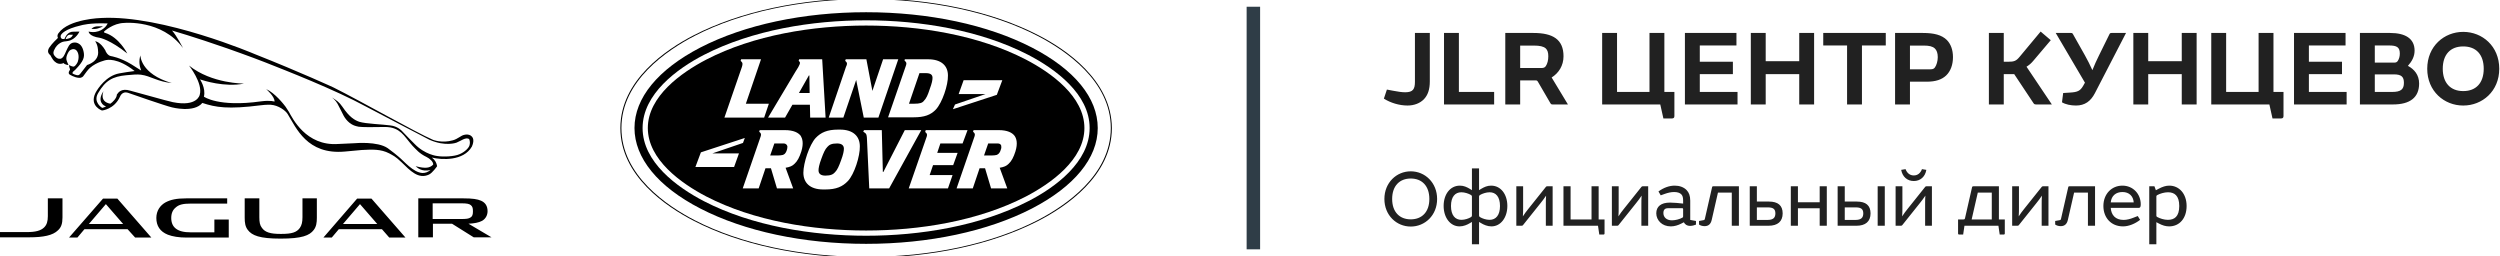 <svg width="371" height="38" viewBox="0 0 371 38" fill="none" xmlns="http://www.w3.org/2000/svg">
<path d="M154.098 5.227C147.27 1.697 138.192 -0.243 128.532 -0.243C118.91 -0.243 109.832 1.697 102.965 5.227C98.891 7.322 92.063 11.9 92.063 19C92.063 26.1 98.891 30.678 102.965 32.773C109.793 36.303 118.871 38.243 128.532 38.243C138.192 38.243 147.231 36.303 154.098 32.773C158.172 30.678 165 26.1 165 19C164.961 11.9 158.172 7.322 154.098 5.227ZM154.021 32.656C147.193 36.187 138.153 38.127 128.532 38.127C118.91 38.127 109.871 36.187 103.043 32.656C99.008 30.561 92.218 26.022 92.218 19C92.218 11.978 99.008 7.439 103.043 5.344C109.871 1.813 118.91 -0.126 128.532 -0.126C138.153 -0.126 147.193 1.813 154.021 5.344C158.055 7.439 164.845 11.978 164.845 19C164.845 26.022 158.055 30.561 154.021 32.656Z" fill="black"/>
<path d="M153.128 7.051C146.572 3.676 137.843 1.814 128.532 1.814C119.22 1.814 110.491 3.676 103.935 7.051C97.65 10.31 94.158 14.539 94.158 19C94.158 23.423 97.611 27.691 103.935 30.949C110.491 34.325 119.22 36.187 128.532 36.187C137.843 36.187 146.572 34.325 153.128 30.949C159.413 27.691 162.905 23.462 162.905 19C162.905 14.539 159.452 10.31 153.128 7.051ZM152.585 29.863C145.447 33.549 136.524 34.984 128.532 34.984C120.54 34.984 111.616 33.549 104.478 29.863C100.443 27.768 95.361 24.044 95.361 19C95.361 13.957 100.482 10.193 104.478 8.137C111.655 4.452 120.54 3.016 128.532 3.016C136.524 3.016 145.447 4.452 152.585 8.137C156.62 10.232 161.702 13.957 161.702 19C161.702 24.044 156.62 27.807 152.585 29.863Z" fill="black"/>
<path d="M137.105 14.965C137.455 14.616 137.687 14.112 137.959 13.258C138.308 12.327 138.386 11.862 138.386 11.551C138.386 11.047 138.037 10.853 137.377 10.853H136.446L134.894 15.392H135.67C136.485 15.392 136.873 15.276 137.105 14.965Z" fill="black"/>
<path d="M148.046 21.289H146.649L146.029 23.074H147.154C147.464 23.074 147.736 23.035 147.891 22.996C148.085 22.919 148.279 22.802 148.434 22.453C148.55 22.181 148.628 21.91 148.589 21.755C148.628 21.522 148.434 21.289 148.046 21.289Z" fill="black"/>
<path d="M124.225 21.289C123.41 21.289 123.061 21.483 122.79 21.793C122.44 22.143 122.208 22.686 121.897 23.539C121.548 24.47 121.47 24.975 121.47 25.285C121.47 25.789 121.82 26.061 122.479 26.061C123.294 26.061 123.643 25.867 123.915 25.557C124.264 25.207 124.497 24.664 124.807 23.811C125.156 22.88 125.234 22.375 125.234 22.065C125.234 21.561 124.885 21.289 124.225 21.289Z" fill="black"/>
<path d="M152.236 8.836C145.175 5.189 136.407 3.792 128.531 3.792C120.656 3.792 111.888 5.189 104.827 8.836C101.103 10.775 96.137 14.306 96.137 19C96.137 23.694 101.103 27.225 104.827 29.165C111.888 32.812 120.656 34.208 128.531 34.208C136.407 34.208 145.175 32.812 152.236 29.165C155.96 27.225 160.926 23.694 160.926 19C160.926 14.306 155.96 10.775 152.236 8.836ZM141.722 15.508L146.261 13.957H142.265L143.002 11.9H148.744L147.93 14.073L141.412 16.207L141.722 15.508ZM134.273 8.797H137.726C139.705 8.797 140.675 9.767 140.675 11.202C140.713 12.637 139.821 15.237 138.89 16.246C138.114 17.06 137.183 17.409 135.554 17.409H131.79L134.39 9.883C134.545 9.495 134.545 9.301 134.39 9.146L134.235 8.991L134.273 8.797ZM125.583 9.185L125.428 9.03L125.505 8.797H128.57L129.463 13.491L131.053 8.797H133.303L130.355 17.448H128.182L127.057 11.862L125.156 17.448H122.984L125.544 9.922C125.738 9.534 125.738 9.34 125.583 9.185ZM118.638 9.146L118.522 9.03L118.6 8.797H122.014L122.518 17.448H120.229L120.19 15.547H117.591L116.505 17.448H113.983L118.057 10.62C118.755 9.573 118.794 9.301 118.638 9.146ZM110.065 9.185L109.909 9.03L109.987 8.797H112.935L110.685 15.392H114.099L113.401 17.448H107.504L110.103 9.922C110.22 9.534 110.22 9.34 110.065 9.185ZM109.677 22.724L108.939 24.781H103.198L104.012 22.608L110.53 20.474L110.259 21.212L105.719 22.763H109.677V22.724ZM118.91 22.492C118.638 23.345 118.328 23.927 117.901 24.315C117.591 24.625 117.242 24.781 116.582 24.897L117.707 27.962H115.302L114.41 24.975H113.595L112.586 27.962H110.22L112.819 20.436C112.974 20.048 112.974 19.854 112.819 19.698L112.664 19.543L112.741 19.31H116.466C117.785 19.31 118.483 19.698 118.832 20.164C119.065 20.552 119.298 21.25 118.91 22.492ZM125.816 26.876C125.04 27.69 124.109 28.117 122.479 28.117H122.169C120.19 28.117 119.22 27.108 119.22 25.634C119.22 24.199 120.113 21.483 121.044 20.474C121.82 19.66 122.751 19.233 124.38 19.233H124.652C126.63 19.233 127.6 20.242 127.6 21.716C127.639 23.151 126.786 25.867 125.816 26.876ZM128.997 27.962L128.648 20.436C128.609 20.009 128.57 19.854 128.338 19.698L128.105 19.543L128.221 19.31H130.859L131.014 25.518H131.092L134.273 19.31H136.717L131.946 27.962H128.997ZM141.373 25.945L140.675 27.962H134.855L137.455 20.474C137.61 20.086 137.61 19.892 137.455 19.737L137.299 19.582L137.377 19.31H143.584L142.847 21.289H139.55L139.084 22.686H142.11L141.451 24.509H138.463L137.959 25.983H141.373V25.945ZM150.684 22.492C150.413 23.345 150.102 23.927 149.675 24.315C149.365 24.625 149.016 24.781 148.356 24.897L149.481 27.962H147.076L146.184 24.975H145.369L144.36 27.962H141.955L144.554 20.436C144.709 20.048 144.709 19.854 144.554 19.698L144.399 19.543L144.477 19.31H148.201C149.52 19.31 150.219 19.698 150.568 20.164C150.839 20.552 151.072 21.25 150.684 22.492Z" fill="black"/>
<path d="M120.113 11.202H120.035L118.561 13.802H120.151L120.113 11.202Z" fill="black"/>
<path d="M116.272 21.289H114.914L114.293 23.074H115.418C115.729 23.074 116 23.035 116.155 22.996C116.388 22.919 116.543 22.802 116.699 22.453C116.815 22.181 116.854 21.91 116.854 21.755C116.815 21.522 116.66 21.289 116.272 21.289Z" fill="black"/>
<path d="M13.773 4.296C13.85 4.296 13.889 4.296 14.005 4.296C14.355 4.296 14.704 4.18 14.975 4.063C15.169 3.986 15.286 3.908 15.247 3.908C15.014 3.908 14.626 3.908 14.51 3.908C13.889 3.908 13.579 4.257 13.579 4.296C13.54 4.296 13.617 4.296 13.773 4.296ZM70.182 20.513C69.833 19.737 68.902 20.009 68.902 20.009C68.436 20.086 67.932 20.629 67.195 20.823C65.566 21.289 64.246 20.746 64.246 20.746C61.725 19.659 53.616 15.043 49.504 12.986C49.504 12.986 44.732 10.775 37.788 8.021C37.788 8.021 24.17 2.201 15.053 2.667C15.053 2.667 10.204 2.783 8.69 4.917C8.69 4.917 8.419 5.227 8.574 5.538C8.574 5.538 8.613 5.615 8.535 5.693C8.535 5.693 7.721 6.43 7.294 7.089C7.139 7.322 7.022 7.71 7.294 8.021C7.294 8.021 7.41 8.137 7.488 8.215C7.604 8.409 7.721 8.68 7.876 8.874C8.07 9.146 8.535 9.572 9.117 9.456C9.389 9.417 9.389 9.34 9.389 9.34C9.699 9.65 10.165 9.65 10.165 9.65C10.087 9.456 9.893 9.068 9.854 8.835C9.816 8.603 9.893 8.331 9.893 8.331C9.971 8.059 10.165 7.671 10.32 7.516C10.475 7.361 10.902 7.167 11.251 7.4C11.523 7.594 11.833 8.215 11.561 9.107C11.561 9.184 11.251 9.805 10.941 9.883C10.941 9.883 10.902 9.883 10.863 9.883C10.669 9.883 10.242 9.65 10.242 9.65C10.242 9.65 10.242 9.689 10.281 9.922C10.32 10.038 10.359 10.193 10.398 10.309C10.398 10.309 10.32 10.465 10.281 10.542C10.204 10.62 10.126 10.93 10.32 11.047C10.32 11.047 11.018 11.512 11.716 11.551C12.182 11.59 12.376 11.279 12.376 11.279C12.725 10.814 12.997 10.387 13.346 10.077C14.355 9.184 15.751 8.913 15.751 8.913C15.829 8.913 17.381 8.486 19.98 10.542C19.243 10.62 18.351 10.775 17.691 10.891C15.79 11.241 14.549 13.064 14.161 13.801C13.23 15.741 15.131 16.401 15.131 16.401C15.131 16.401 16.954 16.245 17.808 14.344C17.808 14.344 18.118 13.491 18.971 13.762C19.515 13.956 24.403 15.663 25.528 15.935C25.528 15.935 28.787 16.788 30.028 15.275C32.007 15.935 33.83 16.245 38.68 15.625C39.533 15.508 40.193 15.547 40.193 15.547C41.318 15.625 42.365 16.401 42.676 16.905C43.956 18.961 45.547 22.996 51.172 22.491L53.694 22.259C55.246 22.181 56.487 22.104 57.767 22.763C58.311 23.073 58.621 23.151 59.591 24.082C60.871 25.324 62.074 26.643 63.664 25.905C64.208 25.634 64.867 24.664 64.867 24.664C64.79 24.198 64.596 23.772 64.091 23.384C65.527 23.733 68.786 23.927 70.027 21.754C70.26 21.25 70.299 20.784 70.182 20.513ZM69.678 21.56C69.562 21.987 68.941 22.569 68.204 22.879C67.428 23.229 65.798 23.306 64.867 23.151C64.867 23.151 63.044 22.957 61.492 21.328C60.988 20.823 60.367 20.203 59.824 19.621C59.591 19.349 58.97 18.728 57.923 18.612C56.875 18.457 54.276 18.379 53.306 18.069C52.647 17.836 51.87 17.409 50.823 15.857C50.319 15.12 49.969 14.926 49.271 14.461C49.271 14.461 49.814 14.887 50.086 15.392C50.513 16.168 50.745 16.711 50.978 17.138C51.211 17.564 51.483 17.913 51.87 18.224C52.375 18.612 52.685 18.689 53.228 18.806C53.733 18.883 55.479 18.883 56.953 18.845C58.427 18.806 59.087 19.31 59.552 19.698C60.018 20.086 60.755 21.134 61.22 21.638C61.764 22.181 62.19 22.763 63.315 23.306C63.703 23.5 64.324 23.966 64.285 24.431C63.781 24.936 63.16 25.052 61.686 24.664C61.802 24.78 62.578 25.595 63.897 25.207C63.509 25.556 63.121 25.673 62.695 25.673C61.298 25.595 59.94 23.888 59.164 23.267C58.582 22.802 58.505 22.686 57.535 21.987C56.022 20.94 52.685 21.25 52.685 21.25L50.202 21.366C45.392 21.716 43.374 17.487 42.87 16.595C42.676 16.284 42.521 16.051 42.365 15.819C42.133 15.508 40.814 13.801 39.495 13.219C39.495 13.219 40.814 14.344 40.736 15.081C40.736 15.081 40.193 14.849 38.719 15.043C32.395 15.935 30.261 14.344 30.261 14.344C30.571 13.064 29.679 11.784 29.679 11.784C30.183 11.939 33.287 12.986 36.236 12.405C36.236 12.405 31.425 12.443 28.05 9.728C28.05 9.728 30.145 12.366 29.64 14.073C29.64 14.073 29.291 15.896 25.644 15.159C25.256 15.081 24.791 14.965 19.321 13.452C18.04 13.064 17.575 13.685 17.342 14.034C17.342 14.577 16.682 15.198 16.372 15.392C14.665 15.081 15.363 13.53 15.363 13.53C14.316 15.043 15.402 15.741 15.751 15.78C15.557 15.896 15.325 15.974 15.169 16.012C15.169 16.012 13.773 15.198 14.549 13.84C15.635 11.939 16.721 11.357 18.739 11.163C19.631 11.085 20.368 11.008 20.911 11.085C22.386 11.279 23.278 12.094 25.489 12.327C20.834 10.969 20.834 8.253 20.834 8.215C20.562 9.107 20.717 9.844 20.95 10.465C20.872 10.426 19.864 9.766 19.476 9.534C17.808 8.525 16.488 8.331 16.488 8.331C15.945 8.253 15.674 7.594 15.674 7.594C15.674 7.555 15.635 7.516 15.635 7.477C14.859 6.158 14.122 6.12 14.122 6.12C14.549 6.701 14.549 7.516 14.549 7.516C14.781 9.146 12.919 9.65 12.919 9.65C11.794 11.085 11.833 11.124 11.6 11.163C11.329 11.202 10.785 10.93 10.785 10.93C10.708 10.814 10.824 10.659 10.824 10.659C11.018 10.504 11.212 10.309 11.212 10.309C12.415 9.068 12.57 8.486 12.415 7.71C12.104 6.12 10.979 6.314 10.979 6.314C10.436 6.352 10.204 6.818 10.204 6.818C10.009 7.128 9.622 8.021 9.622 8.021C9.389 8.564 9.117 8.68 9.001 8.719C8.962 8.719 8.846 8.719 8.807 8.719C8.419 8.719 8.147 8.331 8.147 8.331L8.108 8.292C7.759 7.904 8.031 7.439 8.031 7.439C8.496 6.352 9.428 6.158 9.544 6.158C9.66 6.158 10.087 6.081 10.087 6.081C11.251 5.887 11.794 4.684 11.794 4.684C11.018 4.684 10.63 4.723 10.63 4.723C9.854 4.878 9.583 5.77 9.583 5.77C8.923 5.926 8.962 5.344 9.04 5.188C9.156 5.033 9.544 4.335 12.066 3.753C12.066 3.753 13.307 3.365 15.984 3.481C15.984 3.481 15.984 3.481 15.868 3.675C15.635 4.102 14.704 5.033 13.152 4.684C13.152 4.684 13.152 5.382 14.82 5.615C14.82 5.615 16.333 5.887 18.894 7.943C18.894 7.943 17.652 5.499 15.596 4.878C15.596 4.878 15.325 4.839 15.48 4.645C15.48 4.645 16.76 3.443 18.428 3.404C18.428 3.404 24.015 2.861 27.157 7.128C27.157 7.128 26.226 5.305 25.528 4.529C25.528 4.529 28.787 5.46 33.791 7.206C33.791 7.206 37.206 8.409 39.378 9.262C42.327 10.426 49.698 13.297 54.392 15.857C55.246 16.323 63.742 20.746 63.742 20.746C66.109 21.793 67.738 21.172 67.738 21.172C68.281 20.978 69.212 20.241 69.639 20.668C69.755 20.978 69.755 21.25 69.678 21.56ZM9.738 5.809C9.738 5.809 9.777 5.654 9.816 5.615C9.816 5.576 9.971 5.188 10.32 5.15C10.32 5.15 10.514 5.15 10.824 5.15C10.824 5.15 10.669 5.654 10.087 5.732C10.087 5.732 9.854 5.809 9.738 5.809Z" fill="black"/>
<path d="M13.191 33.238H18.273L15.712 30.29L13.191 33.238ZM18.933 34.014H12.531L11.484 35.255H10.242L15.286 29.475H17.419L22.463 35.255H20.058L18.933 34.014ZM50.901 33.238H55.983L53.422 30.29L50.901 33.238ZM56.681 34.014H50.28L49.232 35.255H47.991L52.995 29.475H55.129L60.173 35.255H57.767L56.681 34.014ZM9.272 29.436V32.268C9.272 33.199 9.078 33.742 8.613 34.169C7.837 34.945 6.401 35.217 4.345 35.217H0V34.441H3.996C5.237 34.441 6.052 34.247 6.557 33.742C6.945 33.354 7.1 32.85 7.1 32.074V29.436H9.272ZM31.813 34.48V32.578H33.947V35.255H27.7C26.537 35.255 25.605 35.1 24.907 34.829C23.743 34.363 23.2 33.51 23.2 32.346C23.2 31.259 23.782 30.483 24.519 30.057C25.295 29.63 26.187 29.436 27.662 29.436H33.714V30.212H28.321C27.157 30.212 26.537 30.367 26.071 30.794C25.644 31.143 25.412 31.647 25.412 32.346C25.412 33.044 25.644 33.587 26.11 33.936C26.575 34.286 27.235 34.48 28.36 34.48H31.813ZM69.523 33.199C70.337 33.16 71.036 33.044 71.54 32.773C72.083 32.462 72.355 31.919 72.355 31.337C72.355 30.561 72.006 30.057 71.385 29.785C70.842 29.552 70.143 29.436 68.747 29.436H62.074V35.217H64.246V33.199H67.079L70.299 35.217H72.937L69.523 33.199ZM68.475 30.173C69.29 30.173 69.639 30.251 69.872 30.445C70.105 30.639 70.182 30.872 70.182 31.298V31.415C70.182 31.803 70.105 32.113 69.833 32.268C69.561 32.462 69.174 32.501 68.475 32.501H64.208V30.173H68.475ZM47.021 29.436V32.307C47.021 33.044 46.943 33.626 46.555 34.13C45.935 34.945 44.809 35.411 41.667 35.411H41.628C38.525 35.411 37.4 34.945 36.779 34.13C36.391 33.626 36.313 33.044 36.313 32.307V29.436H38.486V32.229C38.486 32.967 38.563 33.432 38.874 33.82C39.339 34.48 40.154 34.712 41.59 34.712H41.783C43.297 34.712 44.034 34.48 44.499 33.82C44.771 33.432 44.887 32.967 44.887 32.229V29.436H47.021Z" fill="black"/>
<path d="M186 1V37" stroke="#2F3D47" stroke-width="2"/>
<path d="M205.368 14.636L205.816 13.292L206.744 13.468C207.48 13.612 208.056 13.692 208.536 13.692C209.112 13.692 209.464 13.58 209.688 13.324C209.896 13.068 209.976 12.716 209.976 12.14V4.892H212.184V12.076C212.184 13.276 211.896 14.124 211.288 14.748C210.712 15.324 209.864 15.66 208.872 15.66C207.656 15.66 206.344 15.26 205.368 14.636ZM216.499 4.892V13.644H221.731V15.5H214.291V4.892H216.499ZM230.057 15.276L228.233 12.14C228.105 11.932 228.057 11.932 227.817 11.932H225.593V15.5H223.385V4.892H227.561C230.425 4.892 232.025 5.836 232.025 8.348C232.025 9.756 231.305 10.844 230.265 11.5L232.681 15.5H230.457C230.249 15.5 230.185 15.5 230.057 15.276ZM225.593 10.092H228.777C229.081 10.092 229.257 10.012 229.401 9.804C229.641 9.452 229.769 8.924 229.769 8.348C229.769 7.804 229.657 7.436 229.385 7.18C229.049 6.892 228.521 6.764 227.625 6.764H225.593V10.092ZM246.384 15.5H237.76V4.892H239.968V13.644H244.784V4.892H246.992V13.644H248.48V17.228C248.48 17.468 248.368 17.58 248.096 17.58H246.848L246.384 15.5ZM250.041 4.892H257.689V6.748H252.249V9.164H257.161V11.004H252.249V13.644H257.849V15.5H250.041V4.892ZM267.006 15.5V11.004H262.03V15.5H259.822V4.892H262.03V9.084H267.006V4.892H269.214V15.5H267.006ZM276.313 6.748V15.5H274.105V6.748H270.569V4.892H279.849V6.748H276.313ZM283.437 12.124V15.5H281.229V4.892H285.373C286.989 4.892 288.157 5.18 288.925 5.948C289.485 6.524 289.821 7.388 289.821 8.476C289.821 9.612 289.469 10.572 288.797 11.212C288.157 11.804 287.277 12.124 285.901 12.124H283.437ZM283.437 10.284H286.477C286.829 10.284 287.005 10.204 287.149 9.996C287.389 9.66 287.565 9.052 287.565 8.476C287.565 7.884 287.405 7.452 287.133 7.196C286.797 6.876 286.269 6.764 285.501 6.764H283.437V10.284ZM304.495 15.5H302.191C301.951 15.5 301.871 15.468 301.759 15.292L298.911 11.004H297.359V15.5H295.151V4.892H297.359V9.164H297.983C298.911 9.164 299.199 9.052 299.727 8.412L302.831 4.684L304.335 5.964L301.759 9.004C301.423 9.404 301.167 9.628 300.735 9.9L304.495 15.5ZM305.07 4.892H307.326C307.486 4.892 307.55 4.924 307.63 5.068L309.406 8.22C309.806 8.94 310.142 9.596 310.51 10.412C310.83 9.596 311.134 8.956 311.486 8.236L313.038 5.084C313.102 4.94 313.182 4.892 313.358 4.892H315.502L310.878 13.836C310.254 15.036 309.374 15.66 308.078 15.66C307.31 15.66 306.526 15.5 305.998 15.18L306.174 13.804L307.166 13.74C308.286 13.676 308.702 13.5 309.134 12.748L309.406 12.268L305.07 4.892ZM323.772 15.5V11.004H318.796V15.5H316.588V4.892H318.796V9.084H323.772V4.892H325.98V15.5H323.772ZM336.775 15.5H328.151V4.892H330.359V13.644H335.175V4.892H337.383V13.644H338.871V17.228C338.871 17.468 338.759 17.58 338.487 17.58H337.239L336.775 15.5ZM340.432 4.892H348.08V6.748H342.64V9.164H347.552V11.004H342.64V13.644H348.24V15.5H340.432V4.892ZM350.213 4.892H354.693C356.901 4.892 358.325 5.692 358.325 7.516C358.325 8.38 357.925 9.116 357.333 9.772C358.261 10.268 358.997 11.1 358.997 12.396C358.997 14.46 357.653 15.5 355.125 15.5H350.213V4.892ZM352.421 11.036V13.644H354.997C356.277 13.644 356.741 13.26 356.741 12.3C356.741 11.42 356.405 11.036 355.237 11.036H352.421ZM352.421 9.292H355.317C355.557 9.292 355.717 9.228 355.845 9.02C356.021 8.748 356.133 8.364 356.133 7.948C356.133 7.004 355.685 6.748 354.533 6.748H352.421V9.292ZM365.529 15.66C362.729 15.66 360.201 13.548 360.201 10.204C360.201 6.844 362.729 4.732 365.529 4.732H365.561C368.361 4.732 370.889 6.844 370.889 10.204C370.889 13.548 368.361 15.66 365.561 15.66H365.529ZM362.505 10.204C362.505 12.3 363.657 13.516 365.529 13.516H365.561C367.433 13.516 368.585 12.316 368.585 10.204C368.585 8.076 367.433 6.892 365.561 6.892H365.529C363.657 6.892 362.505 8.076 362.505 10.204Z" fill="#212121"/>
<path d="M213.268 29.528C213.268 31.952 211.468 33.62 209.356 33.62C207.244 33.62 205.444 31.952 205.444 29.528C205.444 27.104 207.244 25.424 209.356 25.424C211.468 25.424 213.268 27.104 213.268 29.528ZM212.116 29.528C212.116 27.572 211 26.492 209.356 26.492C207.712 26.492 206.596 27.572 206.596 29.528C206.596 31.472 207.712 32.552 209.356 32.552C211 32.552 212.116 31.472 212.116 29.528ZM219.491 24.992V28.22L219.779 28.04C220.247 27.764 220.691 27.548 221.279 27.548C222.731 27.548 223.691 28.844 223.691 30.56C223.691 32.276 222.719 33.596 221.327 33.596C220.739 33.596 220.187 33.356 219.779 33.104L219.491 32.936V36.248H218.435V32.936L218.147 33.104C217.739 33.356 217.187 33.596 216.599 33.596C215.207 33.596 214.235 32.276 214.235 30.56C214.235 28.844 215.195 27.548 216.647 27.548C217.235 27.548 217.679 27.764 218.147 28.04L218.435 28.22V24.992H219.491ZM216.863 28.532C215.939 28.532 215.327 29.204 215.327 30.572C215.327 31.928 215.927 32.624 216.875 32.624C217.391 32.624 217.967 32.42 218.279 32.228C218.375 32.168 218.435 32.12 218.435 31.952V29.18C218.435 29.048 218.387 28.988 218.279 28.928C217.955 28.736 217.379 28.532 216.863 28.532ZM221.063 28.532C220.547 28.532 219.971 28.736 219.647 28.928C219.539 28.988 219.491 29.048 219.491 29.18V31.952C219.491 32.12 219.551 32.168 219.647 32.228C219.959 32.42 220.535 32.624 221.051 32.624C221.999 32.624 222.599 31.928 222.599 30.572C222.599 29.204 221.987 28.532 221.063 28.532ZM230.411 33.5H229.403V30.344C229.403 29.9 229.403 29.528 229.439 29.036C229.163 29.456 228.935 29.744 228.623 30.14L226.007 33.416C225.947 33.488 225.899 33.5 225.779 33.5H225.023V27.644H226.031V30.8C226.031 31.244 226.031 31.604 225.995 32.108C226.271 31.688 226.487 31.388 226.799 31.004L229.415 27.728C229.475 27.656 229.523 27.644 229.619 27.644H230.411V33.5ZM238.115 32.564V34.628C238.115 34.76 238.055 34.808 237.935 34.808H237.335L237.143 33.5H232.019V27.644H233.075V32.564H236.183V27.644H237.239V32.564H238.115ZM244.59 33.5H243.582V30.344C243.582 29.9 243.582 29.528 243.618 29.036C243.342 29.456 243.114 29.744 242.802 30.14L240.186 33.416C240.126 33.488 240.078 33.5 239.958 33.5H239.202V27.644H240.21V30.8C240.21 31.244 240.21 31.604 240.174 32.108C240.45 31.688 240.666 31.388 240.978 31.004L243.594 27.728C243.654 27.656 243.702 27.644 243.798 27.644H244.59V33.5ZM249.775 30.212V29.744C249.775 29.288 249.691 29.048 249.523 28.856C249.295 28.604 248.911 28.496 248.431 28.496C247.999 28.496 247.519 28.604 247.051 28.772L246.451 28.988L246.115 28.412C246.907 27.836 247.735 27.548 248.527 27.548C249.223 27.548 249.871 27.764 250.303 28.22C250.639 28.58 250.831 29.036 250.831 29.78V32.636L251.683 32.792V33.332C251.443 33.44 251.095 33.524 250.795 33.524C250.375 33.524 250.051 33.32 249.883 32.984L249.487 33.188C249.043 33.416 248.491 33.596 247.963 33.596C247.303 33.596 246.763 33.38 246.379 33.008C246.019 32.66 245.791 32.18 245.791 31.652C245.791 30.632 246.523 30.068 247.795 30.068H247.891C248.359 30.068 249.211 30.14 249.775 30.212ZM249.775 32.108V31.016C249.775 30.932 249.751 30.896 249.631 30.896H247.591C247.303 30.896 247.135 30.956 247.027 31.064C246.907 31.184 246.847 31.364 246.847 31.616C246.847 32.216 247.291 32.696 248.119 32.696C248.635 32.696 249.259 32.528 249.667 32.3C249.751 32.252 249.775 32.216 249.775 32.108ZM258.053 33.5H256.997V28.58H254.945L254.021 32.624C253.877 33.272 253.517 33.56 252.965 33.56C252.641 33.56 252.353 33.476 252.137 33.32V32.792L252.809 32.672C252.929 32.648 252.965 32.624 253.001 32.48L254.069 27.8C254.093 27.668 254.153 27.644 254.273 27.644H258.053V33.5ZM260.719 29.912H262.507C263.839 29.912 264.547 30.476 264.547 31.664C264.547 32.876 263.791 33.5 262.459 33.5H259.663V27.644H260.719V29.912ZM260.719 30.776V32.636H262.315C263.143 32.636 263.467 32.312 263.467 31.664C263.467 31.04 263.155 30.776 262.351 30.776H260.719ZM271.097 33.5H270.041V30.908H266.813V33.5H265.757V27.644H266.813V30.02H270.041V27.644H271.097V33.5ZM273.762 29.912H275.55C276.882 29.912 277.59 30.476 277.59 31.664C277.59 32.876 276.834 33.5 275.502 33.5H272.706V27.644H273.762V29.912ZM273.762 30.776V32.636H275.358C276.186 32.636 276.51 32.312 276.51 31.664C276.51 31.04 276.198 30.776 275.394 30.776H273.762ZM278.646 27.644H279.702V33.5H278.646V27.644ZM286.696 33.5H285.688V30.344C285.688 29.9 285.688 29.528 285.724 29.036C285.448 29.456 285.22 29.744 284.908 30.14L282.292 33.416C282.232 33.488 282.184 33.5 282.064 33.5H281.308V27.644H282.316V30.8C282.316 31.244 282.316 31.604 282.28 32.108C282.556 31.688 282.772 31.388 283.084 31.004L285.7 27.728C285.76 27.656 285.808 27.644 285.904 27.644H286.696V33.5ZM284.008 26.864C283.024 26.864 282.316 26.216 282.136 25.208L282.784 25.1C283 25.676 283.42 26.036 284.008 26.036C284.596 26.036 285.004 25.676 285.22 25.1L285.868 25.208C285.7 26.216 284.992 26.864 284.008 26.864ZM296.637 32.564H297.513V34.628C297.513 34.76 297.453 34.808 297.333 34.808H296.757L296.565 33.5H291.525L291.333 34.808H290.757C290.637 34.808 290.577 34.76 290.577 34.628V32.564H291.369C291.525 32.564 291.585 32.516 291.609 32.372L292.653 27.788C292.689 27.668 292.737 27.644 292.857 27.644H296.637V32.564ZM293.505 28.58L292.593 32.564H295.581V28.58H293.505ZM303.993 33.5H302.985V30.344C302.985 29.9 302.985 29.528 303.021 29.036C302.745 29.456 302.517 29.744 302.205 30.14L299.589 33.416C299.529 33.488 299.481 33.5 299.361 33.5H298.605V27.644H299.613V30.8C299.613 31.244 299.613 31.604 299.577 32.108C299.853 31.688 300.069 31.388 300.381 31.004L302.997 27.728C303.057 27.656 303.105 27.644 303.201 27.644H303.993V33.5ZM310.905 33.5H309.849V28.58H307.797L306.873 32.624C306.729 33.272 306.369 33.56 305.817 33.56C305.493 33.56 305.205 33.476 304.989 33.32V32.792L305.661 32.672C305.781 32.648 305.817 32.624 305.853 32.48L306.921 27.8C306.945 27.668 307.005 27.644 307.125 27.644H310.905V33.5ZM317.243 32.06L317.591 32.624C316.859 33.2 315.911 33.596 315.059 33.596C313.283 33.596 312.143 32.3 312.143 30.572C312.143 28.784 313.367 27.548 314.963 27.548C316.559 27.548 317.687 28.796 317.687 30.32C317.687 30.716 317.591 30.848 317.399 30.848H313.235C313.307 31.904 313.919 32.636 315.143 32.636C315.611 32.636 316.151 32.492 316.595 32.312L317.243 32.06ZM313.235 30.032H316.643C316.583 29.12 315.971 28.496 314.975 28.496C313.991 28.496 313.331 29.06 313.235 30.032ZM320.341 33.152L320.005 32.972V36.248H318.949V27.644H319.717L319.933 28.232L320.317 28.028C320.917 27.704 321.421 27.548 321.925 27.548C323.377 27.548 324.493 28.736 324.493 30.572C324.493 32.384 323.449 33.596 321.901 33.596C321.385 33.596 320.905 33.452 320.341 33.152ZM320.005 29.18V31.976C320.005 32.12 320.053 32.156 320.137 32.204C320.545 32.432 321.169 32.624 321.709 32.624C322.669 32.624 323.401 32.156 323.401 30.572C323.401 29.024 322.681 28.532 321.733 28.532C321.193 28.532 320.545 28.724 320.137 28.952C320.053 29 320.005 29.036 320.005 29.18Z" fill="#212121"/>
</svg>

